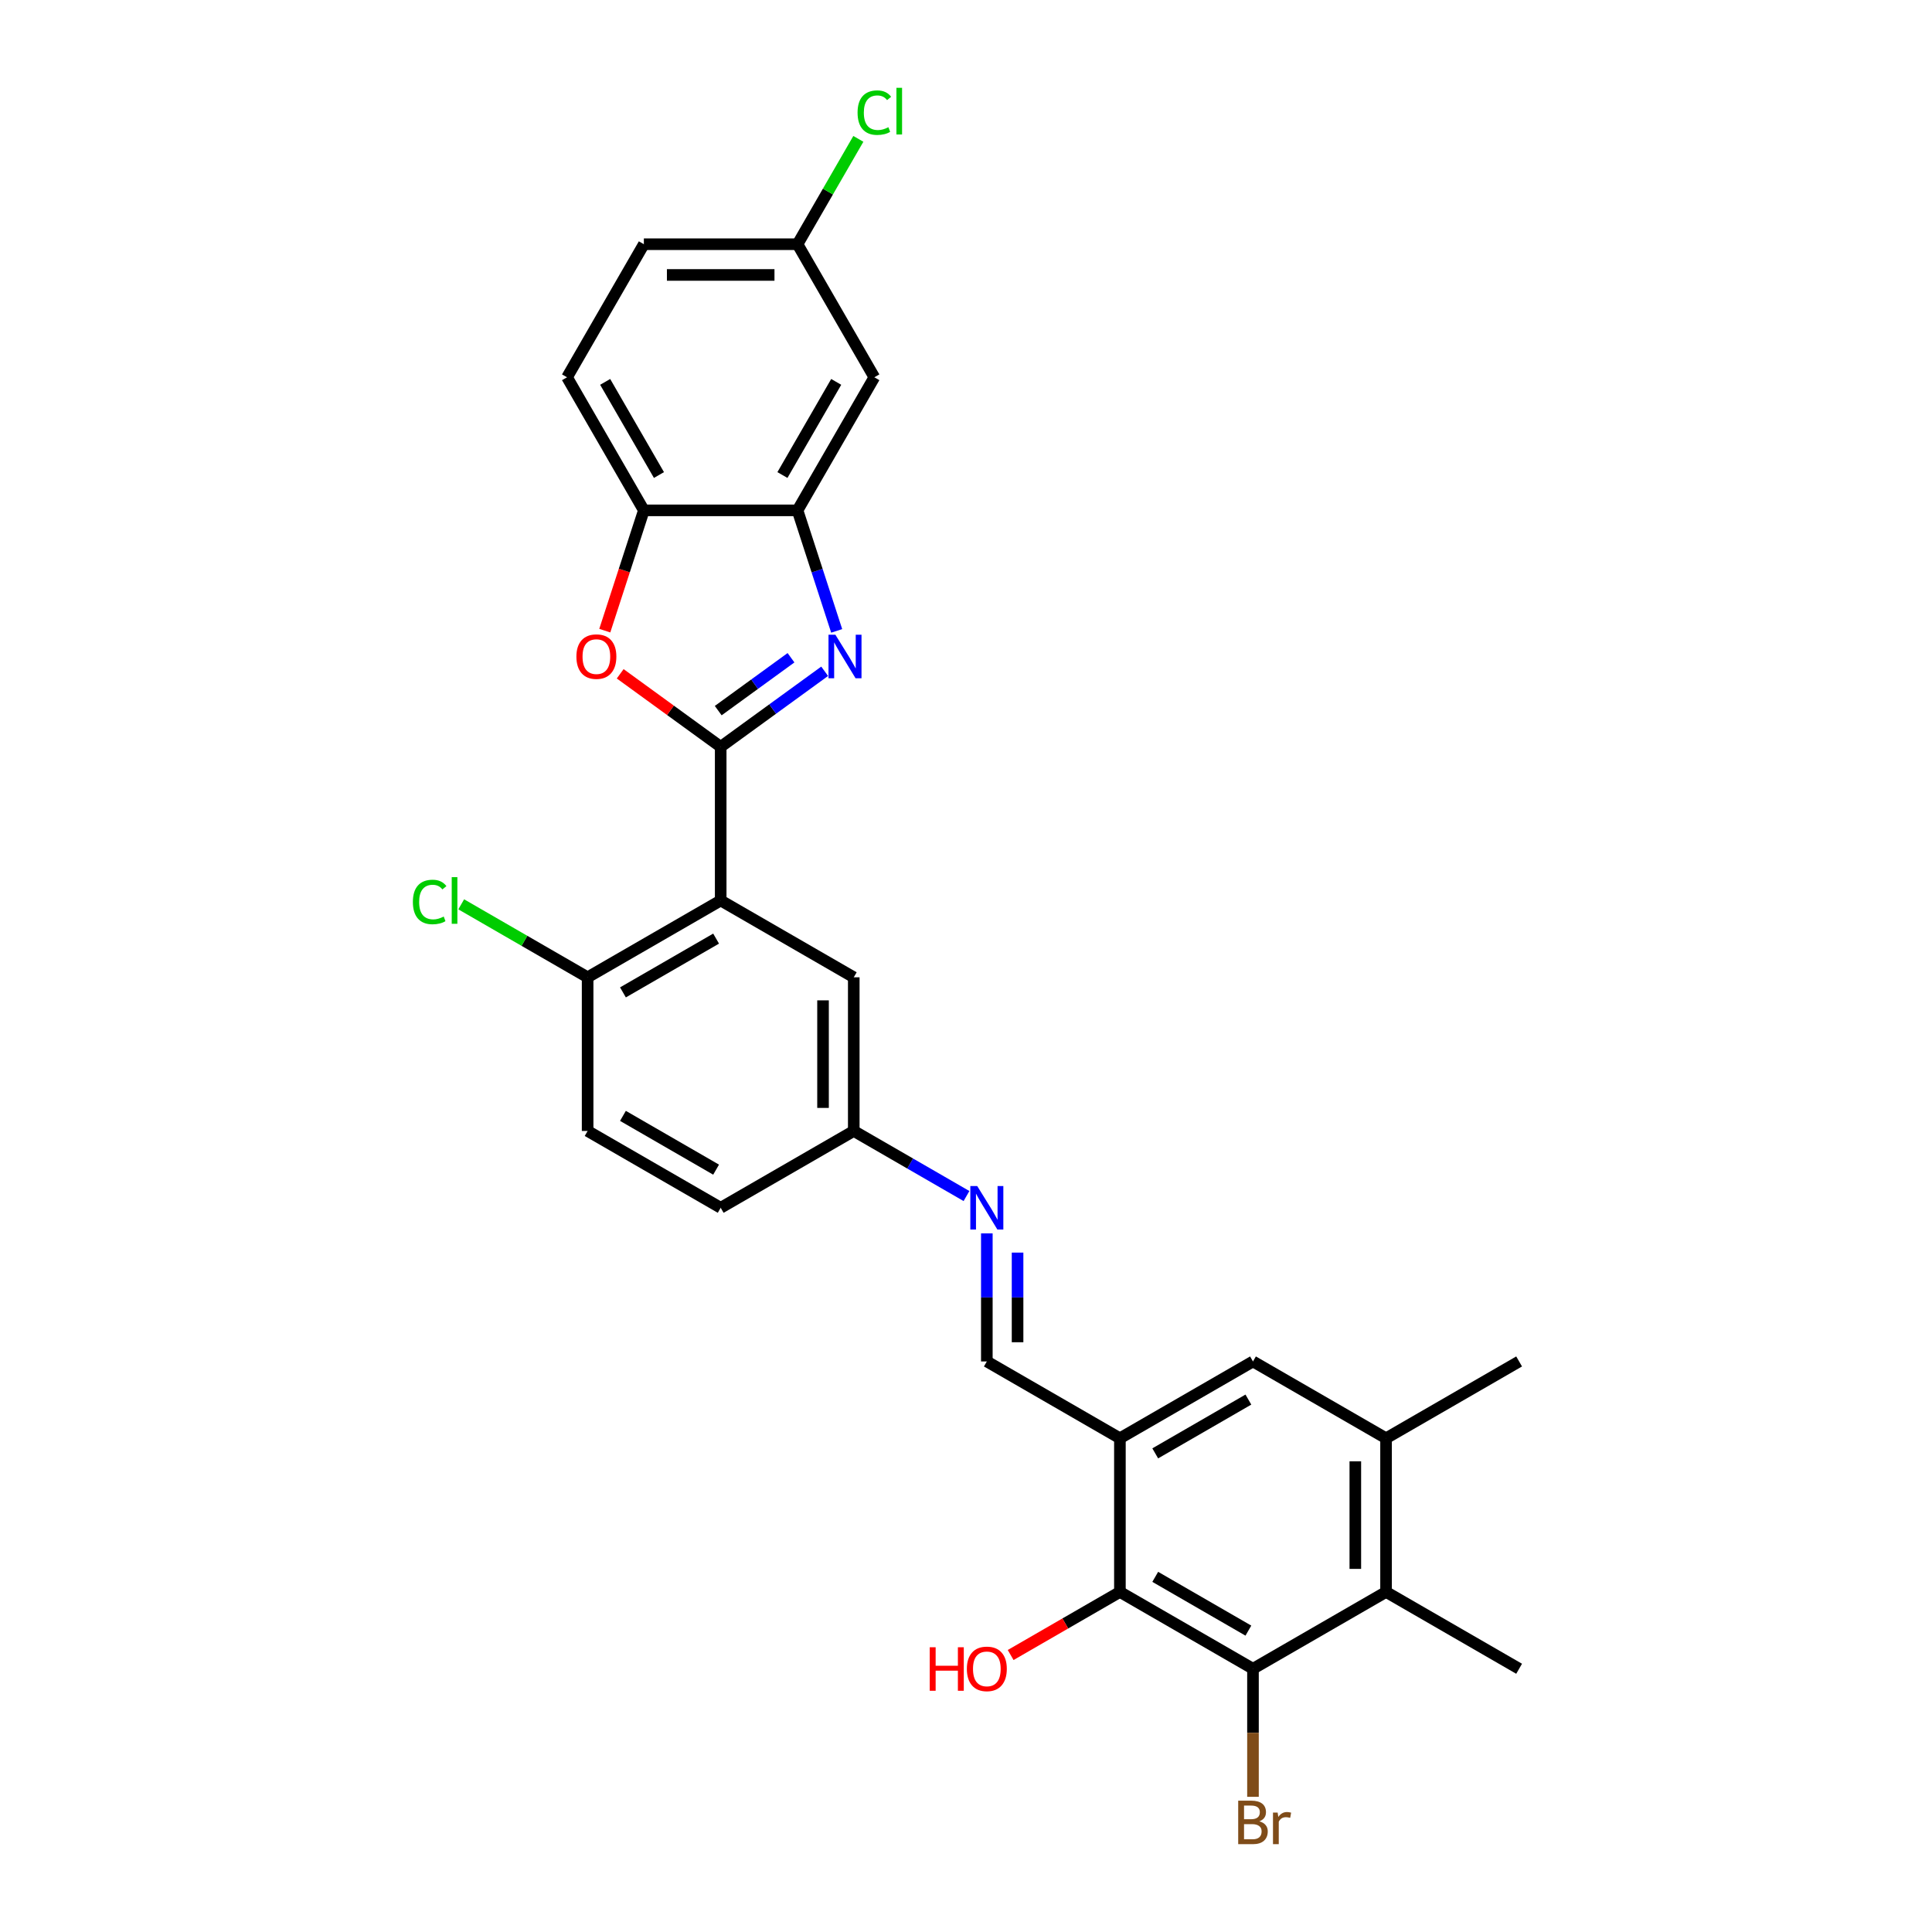 <?xml version='1.0' encoding='iso-8859-1'?>
<svg version='1.1' baseProfile='full'
              xmlns='http://www.w3.org/2000/svg'
                      xmlns:rdkit='http://www.rdkit.org/xml'
                      xmlns:xlink='http://www.w3.org/1999/xlink'
                  xml:space='preserve'
width='1000px' height='1000px' viewBox='0 0 1000 1000'>
<!-- END OF HEADER -->
<rect style='opacity:1.0;fill:#FFFFFF;stroke:none' width='1000' height='1000' x='0' y='0'> </rect>
<path class='bond-0' d='M 373.029,386.55 L 399.936,367.002' style='fill:none;fill-rule:evenodd;stroke:#000000;stroke-width:6px;stroke-linecap:butt;stroke-linejoin:miter;stroke-opacity:1' />
<path class='bond-0' d='M 399.936,367.002 L 426.843,347.453' style='fill:none;fill-rule:evenodd;stroke:#0000FF;stroke-width:6px;stroke-linecap:butt;stroke-linejoin:miter;stroke-opacity:1' />
<path class='bond-0' d='M 371.751,367.817 L 390.586,354.133' style='fill:none;fill-rule:evenodd;stroke:#000000;stroke-width:6px;stroke-linecap:butt;stroke-linejoin:miter;stroke-opacity:1' />
<path class='bond-0' d='M 390.586,354.133 L 409.421,340.449' style='fill:none;fill-rule:evenodd;stroke:#0000FF;stroke-width:6px;stroke-linecap:butt;stroke-linejoin:miter;stroke-opacity:1' />
<path class='bond-1' d='M 373.029,386.55 L 373.029,466.084' style='fill:none;fill-rule:evenodd;stroke:#000000;stroke-width:6px;stroke-linecap:butt;stroke-linejoin:miter;stroke-opacity:1' />
<path class='bond-2' d='M 373.029,386.55 L 347.021,367.654' style='fill:none;fill-rule:evenodd;stroke:#000000;stroke-width:6px;stroke-linecap:butt;stroke-linejoin:miter;stroke-opacity:1' />
<path class='bond-2' d='M 347.021,367.654 L 321.013,348.759' style='fill:none;fill-rule:evenodd;stroke:#FF0000;stroke-width:6px;stroke-linecap:butt;stroke-linejoin:miter;stroke-opacity:1' />
<path class='bond-3' d='M 433.068,326.552 L 422.932,295.356' style='fill:none;fill-rule:evenodd;stroke:#0000FF;stroke-width:6px;stroke-linecap:butt;stroke-linejoin:miter;stroke-opacity:1' />
<path class='bond-3' d='M 422.932,295.356 L 412.796,264.161' style='fill:none;fill-rule:evenodd;stroke:#000000;stroke-width:6px;stroke-linecap:butt;stroke-linejoin:miter;stroke-opacity:1' />
<path class='bond-14' d='M 373.029,466.084 L 304.151,505.85' style='fill:none;fill-rule:evenodd;stroke:#000000;stroke-width:6px;stroke-linecap:butt;stroke-linejoin:miter;stroke-opacity:1' />
<path class='bond-14' d='M 370.651,485.824 L 322.436,513.661' style='fill:none;fill-rule:evenodd;stroke:#000000;stroke-width:6px;stroke-linecap:butt;stroke-linejoin:miter;stroke-opacity:1' />
<path class='bond-15' d='M 373.029,466.084 L 441.907,505.85' style='fill:none;fill-rule:evenodd;stroke:#000000;stroke-width:6px;stroke-linecap:butt;stroke-linejoin:miter;stroke-opacity:1' />
<path class='bond-8' d='M 313.032,326.424 L 323.147,295.293' style='fill:none;fill-rule:evenodd;stroke:#FF0000;stroke-width:6px;stroke-linecap:butt;stroke-linejoin:miter;stroke-opacity:1' />
<path class='bond-8' d='M 323.147,295.293 L 333.262,264.161' style='fill:none;fill-rule:evenodd;stroke:#000000;stroke-width:6px;stroke-linecap:butt;stroke-linejoin:miter;stroke-opacity:1' />
<path class='bond-13' d='M 412.796,264.161 L 452.562,195.283' style='fill:none;fill-rule:evenodd;stroke:#000000;stroke-width:6px;stroke-linecap:butt;stroke-linejoin:miter;stroke-opacity:1' />
<path class='bond-13' d='M 404.985,245.876 L 432.822,197.662' style='fill:none;fill-rule:evenodd;stroke:#000000;stroke-width:6px;stroke-linecap:butt;stroke-linejoin:miter;stroke-opacity:1' />
<path class='bond-28' d='M 412.796,264.161 L 333.262,264.161' style='fill:none;fill-rule:evenodd;stroke:#000000;stroke-width:6px;stroke-linecap:butt;stroke-linejoin:miter;stroke-opacity:1' />
<path class='bond-4' d='M 648.54,863.75 L 579.663,823.984' style='fill:none;fill-rule:evenodd;stroke:#000000;stroke-width:6px;stroke-linecap:butt;stroke-linejoin:miter;stroke-opacity:1' />
<path class='bond-4' d='M 646.162,844.01 L 597.948,816.173' style='fill:none;fill-rule:evenodd;stroke:#000000;stroke-width:6px;stroke-linecap:butt;stroke-linejoin:miter;stroke-opacity:1' />
<path class='bond-18' d='M 648.54,863.75 L 648.54,896.892' style='fill:none;fill-rule:evenodd;stroke:#000000;stroke-width:6px;stroke-linecap:butt;stroke-linejoin:miter;stroke-opacity:1' />
<path class='bond-18' d='M 648.54,896.892 L 648.54,930.033' style='fill:none;fill-rule:evenodd;stroke:#7F4C19;stroke-width:6px;stroke-linecap:butt;stroke-linejoin:miter;stroke-opacity:1' />
<path class='bond-31' d='M 648.54,863.75 L 717.418,823.984' style='fill:none;fill-rule:evenodd;stroke:#000000;stroke-width:6px;stroke-linecap:butt;stroke-linejoin:miter;stroke-opacity:1' />
<path class='bond-5' d='M 579.663,744.45 L 510.785,704.684' style='fill:none;fill-rule:evenodd;stroke:#000000;stroke-width:6px;stroke-linecap:butt;stroke-linejoin:miter;stroke-opacity:1' />
<path class='bond-6' d='M 579.663,744.45 L 579.663,823.984' style='fill:none;fill-rule:evenodd;stroke:#000000;stroke-width:6px;stroke-linecap:butt;stroke-linejoin:miter;stroke-opacity:1' />
<path class='bond-10' d='M 579.663,744.45 L 648.54,704.684' style='fill:none;fill-rule:evenodd;stroke:#000000;stroke-width:6px;stroke-linecap:butt;stroke-linejoin:miter;stroke-opacity:1' />
<path class='bond-10' d='M 597.948,752.261 L 646.162,724.424' style='fill:none;fill-rule:evenodd;stroke:#000000;stroke-width:6px;stroke-linecap:butt;stroke-linejoin:miter;stroke-opacity:1' />
<path class='bond-21' d='M 579.663,823.984 L 551.387,840.308' style='fill:none;fill-rule:evenodd;stroke:#000000;stroke-width:6px;stroke-linecap:butt;stroke-linejoin:miter;stroke-opacity:1' />
<path class='bond-21' d='M 551.387,840.308 L 523.112,856.633' style='fill:none;fill-rule:evenodd;stroke:#FF0000;stroke-width:6px;stroke-linecap:butt;stroke-linejoin:miter;stroke-opacity:1' />
<path class='bond-7' d='M 717.418,823.984 L 717.418,744.45' style='fill:none;fill-rule:evenodd;stroke:#000000;stroke-width:6px;stroke-linecap:butt;stroke-linejoin:miter;stroke-opacity:1' />
<path class='bond-7' d='M 701.512,812.054 L 701.512,756.38' style='fill:none;fill-rule:evenodd;stroke:#000000;stroke-width:6px;stroke-linecap:butt;stroke-linejoin:miter;stroke-opacity:1' />
<path class='bond-26' d='M 717.418,823.984 L 786.296,863.75' style='fill:none;fill-rule:evenodd;stroke:#000000;stroke-width:6px;stroke-linecap:butt;stroke-linejoin:miter;stroke-opacity:1' />
<path class='bond-17' d='M 333.262,264.161 L 293.496,195.283' style='fill:none;fill-rule:evenodd;stroke:#000000;stroke-width:6px;stroke-linecap:butt;stroke-linejoin:miter;stroke-opacity:1' />
<path class='bond-17' d='M 341.073,245.876 L 313.236,197.662' style='fill:none;fill-rule:evenodd;stroke:#000000;stroke-width:6px;stroke-linecap:butt;stroke-linejoin:miter;stroke-opacity:1' />
<path class='bond-9' d='M 717.418,744.45 L 648.54,704.684' style='fill:none;fill-rule:evenodd;stroke:#000000;stroke-width:6px;stroke-linecap:butt;stroke-linejoin:miter;stroke-opacity:1' />
<path class='bond-27' d='M 717.418,744.45 L 786.296,704.684' style='fill:none;fill-rule:evenodd;stroke:#000000;stroke-width:6px;stroke-linecap:butt;stroke-linejoin:miter;stroke-opacity:1' />
<path class='bond-11' d='M 510.785,704.684 L 510.785,671.542' style='fill:none;fill-rule:evenodd;stroke:#000000;stroke-width:6px;stroke-linecap:butt;stroke-linejoin:miter;stroke-opacity:1' />
<path class='bond-11' d='M 510.785,671.542 L 510.785,638.401' style='fill:none;fill-rule:evenodd;stroke:#0000FF;stroke-width:6px;stroke-linecap:butt;stroke-linejoin:miter;stroke-opacity:1' />
<path class='bond-11' d='M 526.691,694.741 L 526.691,671.542' style='fill:none;fill-rule:evenodd;stroke:#000000;stroke-width:6px;stroke-linecap:butt;stroke-linejoin:miter;stroke-opacity:1' />
<path class='bond-11' d='M 526.691,671.542 L 526.691,648.343' style='fill:none;fill-rule:evenodd;stroke:#0000FF;stroke-width:6px;stroke-linecap:butt;stroke-linejoin:miter;stroke-opacity:1' />
<path class='bond-12' d='M 500.255,619.071 L 471.081,602.227' style='fill:none;fill-rule:evenodd;stroke:#0000FF;stroke-width:6px;stroke-linecap:butt;stroke-linejoin:miter;stroke-opacity:1' />
<path class='bond-12' d='M 471.081,602.227 L 441.907,585.384' style='fill:none;fill-rule:evenodd;stroke:#000000;stroke-width:6px;stroke-linecap:butt;stroke-linejoin:miter;stroke-opacity:1' />
<path class='bond-20' d='M 452.562,195.283 L 412.796,126.406' style='fill:none;fill-rule:evenodd;stroke:#000000;stroke-width:6px;stroke-linecap:butt;stroke-linejoin:miter;stroke-opacity:1' />
<path class='bond-19' d='M 304.151,505.85 L 304.151,585.384' style='fill:none;fill-rule:evenodd;stroke:#000000;stroke-width:6px;stroke-linecap:butt;stroke-linejoin:miter;stroke-opacity:1' />
<path class='bond-22' d='M 304.151,505.85 L 271.438,486.963' style='fill:none;fill-rule:evenodd;stroke:#000000;stroke-width:6px;stroke-linecap:butt;stroke-linejoin:miter;stroke-opacity:1' />
<path class='bond-22' d='M 271.438,486.963 L 238.725,468.077' style='fill:none;fill-rule:evenodd;stroke:#00CC00;stroke-width:6px;stroke-linecap:butt;stroke-linejoin:miter;stroke-opacity:1' />
<path class='bond-16' d='M 441.907,505.85 L 441.907,585.384' style='fill:none;fill-rule:evenodd;stroke:#000000;stroke-width:6px;stroke-linecap:butt;stroke-linejoin:miter;stroke-opacity:1' />
<path class='bond-16' d='M 426,517.78 L 426,573.454' style='fill:none;fill-rule:evenodd;stroke:#000000;stroke-width:6px;stroke-linecap:butt;stroke-linejoin:miter;stroke-opacity:1' />
<path class='bond-23' d='M 441.907,585.384 L 373.029,625.15' style='fill:none;fill-rule:evenodd;stroke:#000000;stroke-width:6px;stroke-linecap:butt;stroke-linejoin:miter;stroke-opacity:1' />
<path class='bond-24' d='M 293.496,195.283 L 333.262,126.406' style='fill:none;fill-rule:evenodd;stroke:#000000;stroke-width:6px;stroke-linecap:butt;stroke-linejoin:miter;stroke-opacity:1' />
<path class='bond-30' d='M 304.151,585.384 L 373.029,625.15' style='fill:none;fill-rule:evenodd;stroke:#000000;stroke-width:6px;stroke-linecap:butt;stroke-linejoin:miter;stroke-opacity:1' />
<path class='bond-30' d='M 322.436,577.573 L 370.651,605.41' style='fill:none;fill-rule:evenodd;stroke:#000000;stroke-width:6px;stroke-linecap:butt;stroke-linejoin:miter;stroke-opacity:1' />
<path class='bond-25' d='M 412.796,126.406 L 428.537,99.141' style='fill:none;fill-rule:evenodd;stroke:#000000;stroke-width:6px;stroke-linecap:butt;stroke-linejoin:miter;stroke-opacity:1' />
<path class='bond-25' d='M 428.537,99.141 L 444.279,71.876' style='fill:none;fill-rule:evenodd;stroke:#00CC00;stroke-width:6px;stroke-linecap:butt;stroke-linejoin:miter;stroke-opacity:1' />
<path class='bond-29' d='M 412.796,126.406 L 333.262,126.406' style='fill:none;fill-rule:evenodd;stroke:#000000;stroke-width:6px;stroke-linecap:butt;stroke-linejoin:miter;stroke-opacity:1' />
<path class='bond-29' d='M 400.866,142.312 L 345.192,142.312' style='fill:none;fill-rule:evenodd;stroke:#000000;stroke-width:6px;stroke-linecap:butt;stroke-linejoin:miter;stroke-opacity:1' />
<path  class='atom-1' d='M 432.394 328.54
L 439.775 340.47
Q 440.506 341.647, 441.683 343.779
Q 442.861 345.91, 442.924 346.037
L 442.924 328.54
L 445.915 328.54
L 445.915 351.064
L 442.829 351.064
L 434.907 338.02
Q 433.985 336.493, 432.998 334.744
Q 432.044 332.994, 431.758 332.453
L 431.758 351.064
L 428.831 351.064
L 428.831 328.54
L 432.394 328.54
' fill='#0000FF'/>
<path  class='atom-3' d='M 298.346 339.866
Q 298.346 334.457, 301.018 331.435
Q 303.691 328.413, 308.685 328.413
Q 313.68 328.413, 316.352 331.435
Q 319.025 334.457, 319.025 339.866
Q 319.025 345.337, 316.32 348.455
Q 313.616 351.541, 308.685 351.541
Q 303.722 351.541, 301.018 348.455
Q 298.346 345.369, 298.346 339.866
M 308.685 348.996
Q 312.121 348.996, 313.966 346.705
Q 315.843 344.383, 315.843 339.866
Q 315.843 335.444, 313.966 333.217
Q 312.121 330.958, 308.685 330.958
Q 305.249 330.958, 303.372 333.185
Q 301.527 335.412, 301.527 339.866
Q 301.527 344.415, 303.372 346.705
Q 305.249 348.996, 308.685 348.996
' fill='#FF0000'/>
<path  class='atom-13' d='M 505.806 613.888
L 513.187 625.818
Q 513.918 626.996, 515.095 629.127
Q 516.273 631.258, 516.336 631.386
L 516.336 613.888
L 519.327 613.888
L 519.327 636.412
L 516.241 636.412
L 508.319 623.369
Q 507.397 621.842, 506.41 620.092
Q 505.456 618.342, 505.17 617.801
L 505.17 636.412
L 502.243 636.412
L 502.243 613.888
L 505.806 613.888
' fill='#0000FF'/>
<path  class='atom-19' d='M 651.833 942.711
Q 653.996 943.315, 655.078 944.652
Q 656.192 945.956, 656.192 947.896
Q 656.192 951.014, 654.187 952.796
Q 652.215 954.545, 648.461 954.545
L 640.889 954.545
L 640.889 932.022
L 647.538 932.022
Q 651.388 932.022, 653.328 933.58
Q 655.269 935.139, 655.269 938.003
Q 655.269 941.407, 651.833 942.711
M 643.912 934.567
L 643.912 941.629
L 647.538 941.629
Q 649.765 941.629, 650.911 940.738
Q 652.088 939.816, 652.088 938.003
Q 652.088 934.567, 647.538 934.567
L 643.912 934.567
M 648.461 952
Q 650.656 952, 651.833 950.951
Q 653.01 949.901, 653.01 947.896
Q 653.01 946.051, 651.706 945.129
Q 650.433 944.174, 647.984 944.174
L 643.912 944.174
L 643.912 952
L 648.461 952
' fill='#7F4C19'/>
<path  class='atom-19' d='M 661.313 938.193
L 661.663 940.452
Q 663.381 937.907, 666.181 937.907
Q 667.072 937.907, 668.281 938.225
L 667.803 940.898
Q 666.435 940.579, 665.672 940.579
Q 664.336 940.579, 663.445 941.12
Q 662.586 941.629, 661.886 942.87
L 661.886 954.545
L 658.896 954.545
L 658.896 938.193
L 661.313 938.193
' fill='#7F4C19'/>
<path  class='atom-22' d='M 481.23 852.616
L 484.284 852.616
L 484.284 862.191
L 495.801 862.191
L 495.801 852.616
L 498.855 852.616
L 498.855 875.139
L 495.801 875.139
L 495.801 864.736
L 484.284 864.736
L 484.284 875.139
L 481.23 875.139
L 481.23 852.616
' fill='#FF0000'/>
<path  class='atom-22' d='M 500.445 863.814
Q 500.445 858.406, 503.118 855.383
Q 505.79 852.361, 510.785 852.361
Q 515.779 852.361, 518.452 855.383
Q 521.124 858.406, 521.124 863.814
Q 521.124 869.286, 518.42 872.403
Q 515.716 875.489, 510.785 875.489
Q 505.822 875.489, 503.118 872.403
Q 500.445 869.318, 500.445 863.814
M 510.785 872.944
Q 514.221 872.944, 516.066 870.654
Q 517.943 868.331, 517.943 863.814
Q 517.943 859.392, 516.066 857.165
Q 514.221 854.906, 510.785 854.906
Q 507.349 854.906, 505.472 857.133
Q 503.627 859.36, 503.627 863.814
Q 503.627 868.363, 505.472 870.654
Q 507.349 872.944, 510.785 872.944
' fill='#FF0000'/>
<path  class='atom-23' d='M 213.704 466.863
Q 213.704 461.264, 216.313 458.337
Q 218.953 455.379, 223.948 455.379
Q 228.592 455.379, 231.074 458.655
L 228.974 460.373
Q 227.161 457.987, 223.948 457.987
Q 220.544 457.987, 218.73 460.278
Q 216.949 462.537, 216.949 466.863
Q 216.949 471.317, 218.794 473.608
Q 220.671 475.898, 224.298 475.898
Q 226.779 475.898, 229.674 474.403
L 230.565 476.789
Q 229.388 477.552, 227.606 477.998
Q 225.825 478.443, 223.852 478.443
Q 218.953 478.443, 216.313 475.453
Q 213.704 472.462, 213.704 466.863
' fill='#00CC00'/>
<path  class='atom-23' d='M 233.81 454.011
L 236.737 454.011
L 236.737 478.157
L 233.81 478.157
L 233.81 454.011
' fill='#00CC00'/>
<path  class='atom-26' d='M 443.877 58.307
Q 443.877 52.708, 446.486 49.781
Q 449.126 46.822, 454.121 46.822
Q 458.766 46.822, 461.247 50.099
L 459.148 51.817
Q 457.334 49.431, 454.121 49.431
Q 450.717 49.431, 448.904 51.722
Q 447.122 53.98, 447.122 58.307
Q 447.122 62.761, 448.967 65.052
Q 450.844 67.342, 454.471 67.342
Q 456.953 67.342, 459.848 65.847
L 460.738 68.233
Q 459.561 68.996, 457.78 69.442
Q 455.998 69.887, 454.026 69.887
Q 449.126 69.887, 446.486 66.897
Q 443.877 63.906, 443.877 58.307
' fill='#00CC00'/>
<path  class='atom-26' d='M 463.983 45.455
L 466.91 45.455
L 466.91 69.601
L 463.983 69.601
L 463.983 45.455
' fill='#00CC00'/>
</svg>
